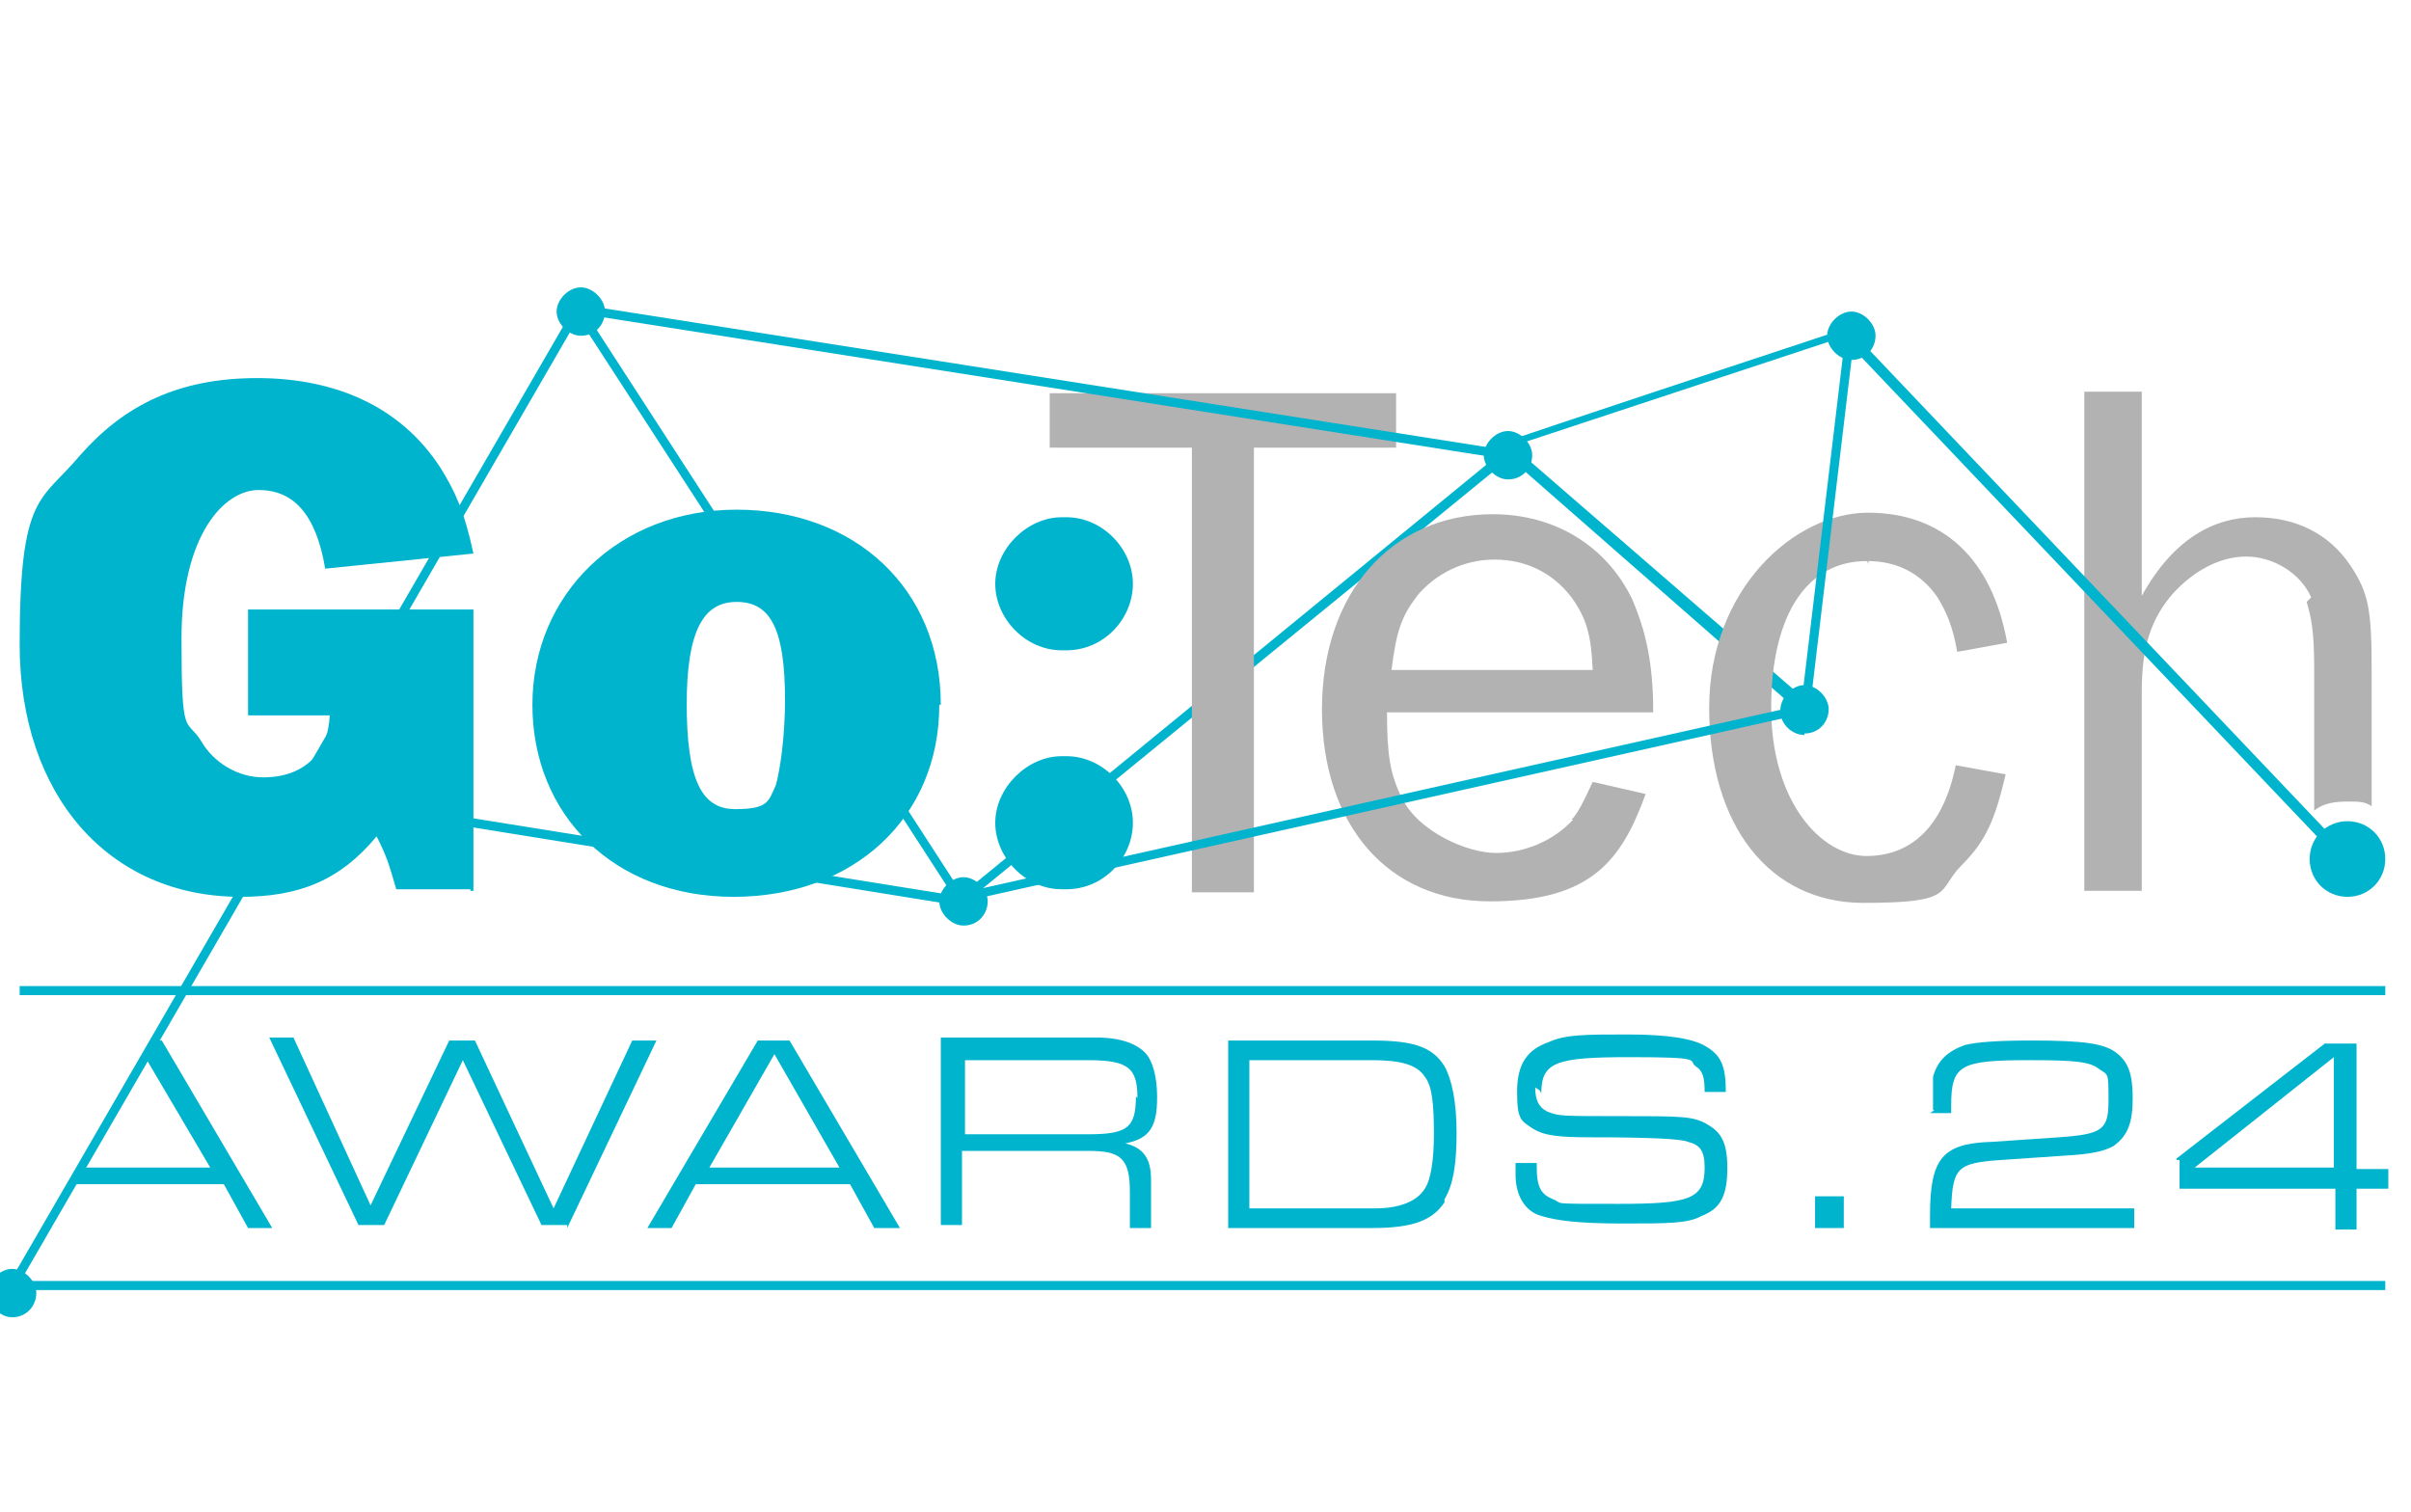 <?xml version="1.0" encoding="UTF-8"?>
<svg id="Layer_1" xmlns="http://www.w3.org/2000/svg" version="1.1" viewBox="0 0 159.4 100" height="100">
  <!-- Generator: Adobe Illustrator 29.3.0, SVG Export Plug-In . SVG Version: 2.1.0 Build 146)  -->
  <defs>
    <style>
      .st0 {
        fill: #00b4ce;
      }

      .st1 {
        fill: #b2b2b2;
      }
    </style>
  </defs>
  <path class="st0" d="M157.7,85.3H1.3v-.6h156.4v.6h0ZM157.7,65.8H1.3v-.6h156.4v.6h0Z"/>
  <path class="st0" d="M.8,87.1c1,0,1.6-.8,1.6-1.6s-.8-1.6-1.6-1.6-1.6.8-1.6,1.6.8,1.6,1.6,1.6Z"/>
  <path class="st0" d="M37.8,20.6L.8,84.5l.5.3L38.3,20.9s-.5-.3-.5-.3Z"/>
  <path class="st0" d="M38.4,22.2c1,0,1.6-.8,1.6-1.6s-.8-1.6-1.6-1.6-1.6.8-1.6,1.6.8,1.6,1.6,1.6Z"/>
  <path class="st0" d="M19.5,54.4c1,0,1.6-.8,1.6-1.6s-.8-1.6-1.6-1.6-1.6.8-1.6,1.6.8,1.6,1.6,1.6Z"/>
  <path class="st0" d="M63.7,61.2c1,0,1.6-.8,1.6-1.6s-.8-1.6-1.6-1.6-1.6.8-1.6,1.6.8,1.6,1.6,1.6Z"/>
  <path class="st0" d="M63.5,59.9l-44.1-7.1v-.6l43.6,7-24.9-38.4.5-.3,25.2,38.9h-.2v.6h-.2Z"/>
  <path class="st0" d="M99.7,31.7c1,0,1.6-.8,1.6-1.6s-.8-1.6-1.6-1.6-1.6.8-1.6,1.6.8,1.6,1.6,1.6Z"/>
  <path class="st0" d="M99.4,29.8l-35.9,29.4.3.5,36-29.4-.3-.5h-.2Z"/>
  <path class="st0" d="M122.4,23.8c1,0,1.6-.8,1.6-1.6s-.8-1.6-1.6-1.6-1.6.8-1.6,1.6.8,1.6,1.6,1.6Z"/>
  <path class="st0" d="M119.3,48.5c1,0,1.6-.8,1.6-1.6s-.8-1.6-1.6-1.6-1.6.8-1.6,1.7.8,1.6,1.6,1.6v-.2Z"/>
  <path class="st0" d="M119,47.1l-19.4-17v-.3c.2,0,0,0,0,0v-.6c-.2,0,22.5-7.5,22.5-7.5v.5l-22.1,7.3,19.4,16.8-.3.5-.2.3Z"/>
  <path class="st0" d="M155.2,59.3c1.4,0,2.5-1.1,2.5-2.5s-1.1-2.5-2.5-2.5-2.5,1.1-2.5,2.5,1.1,2.5,2.5,2.5Z"/>
  <path class="st0" d="M31.1,58.8h-4.9c-.5-1.7-.6-2.1-1.3-3.5-2.4,2.9-5.1,4-9,4-8.7,0-14.6-6.7-14.6-16.7s1.4-9.4,4-12.5c2.9-3.3,6.5-5.1,11.7-5.1s9.5,1.9,12.1,5.9c1,1.6,1.6,2.9,2.2,5.7l-9.8,1c-.6-3.6-2.1-5.2-4.4-5.2s-5.1,3-5.1,9.8.3,5.2,1.3,6.8c.8,1.4,2.4,2.4,4.1,2.4,2.7,0,4.3-1.6,4.4-4.1h-5.4v-7h14.9v18.6h-.2Z"/>
  <path class="st0" d="M45.4,46.5c0,5.1,1,7,3.2,7s2.2-.5,2.7-1.6c.3-1.1.6-3.3.6-5.6,0-4.8-1-6.5-3.2-6.5s-3.3,1.9-3.3,6.8v-.2ZM62.1,46.6c0,7.5-5.7,12.7-13.6,12.7s-13.3-5.4-13.3-12.7,5.7-12.9,13.5-12.9,13.5,5.2,13.5,12.9Z"/>
  <path class="st0" d="M70.5,58.8h-.3c-2.4,0-4.4-2.1-4.4-4.4s2.1-4.4,4.4-4.4h.3c2.4,0,4.4,2.1,4.4,4.4s-1.9,4.4-4.4,4.4ZM70.5,43h-.3c-2.4,0-4.4-2.1-4.4-4.4s2.1-4.4,4.4-4.4h.3c2.4,0,4.4,2.1,4.4,4.4s-1.9,4.4-4.4,4.4Z"/>
  <path class="st1" d="M104,54.2c-1.3,1.4-3.2,2.2-5.1,2.2s-5.1-1.4-6.2-3.6c-.8-1.6-1-2.9-1-5.7h17.6c0-3.3-.5-5.4-1.4-7.5-1.7-3.5-5.1-5.6-9.2-5.6-6.7,0-11.3,5.2-11.3,12.9s4.4,12.7,11.1,12.7,8.7-2.7,10.3-7.1l-3.5-.8c-.6,1.3-1,2.1-1.4,2.5ZM93.6,39.5c1.3-1.6,3.2-2.5,5.2-2.5s3.8.8,5.1,2.5c1,1.4,1.3,2.5,1.4,4.8h-13.3c.3-2.4.6-3.5,1.7-4.9l-.2.2Z"/>
  <path class="st1" d="M123.5,37.1c1.9,0,3.5.8,4.6,2.4.6,1,1,1.9,1.3,3.6l3.3-.6c-1-5.6-4.3-8.6-9.2-8.6s-10.5,5.1-10.5,12.9,4,12.9,10.2,12.9,4.8-.8,6.5-2.5c1.6-1.6,2.2-3,2.9-6l-3.3-.6c-.8,4-2.9,6-5.9,6s-6.3-3.6-6.3-9.8,2.4-9.7,6.3-9.7l.2.2Z"/>
  <path class="st1" d="M152.5,39.8c.3,1,.5,1.9.5,4.4v9.4c.6-.5,1.4-.6,2.2-.6s1.1,0,1.6.3v-8.9c0-4.1-.2-5.2-1.4-7-1.4-2.1-3.6-3.2-6.3-3.2s-5.4,1.4-7.5,5.2v-13.5h-3.8v33h3.8v-13.2c0-2.9.6-4.8,2.1-6.5,1.3-1.4,3-2.4,4.8-2.4s3.6,1.1,4.3,2.7l-.2.2Z"/>
  <path class="st1" d="M92.2,26h-22.8v3.6h9.4v29.4h4.1v-29.4h9.4v-3.6Z"/>
  <path class="st0" d="M119.2,46.6l-55.9,12.5v.6l55.9-12.5v-.6Z"/>
  <path class="st0" d="M122.5,22l-.5.5,32.7,34.4.5-.5-32.7-34.4Z"/>
  <path class="st0" d="M38.1,20.1v.6l61.7,9.7v-.6s-61.7-9.7-61.7-9.7Z"/>
  <path class="st0" d="M122,22.2l-2.9,24.3h.6l2.9-24.3s-.6,0-.6,0Z"/>
  <path class="st0" d="M120,81.2h1.9v-2.1h-1.9v2.1ZM101.9,72.3c0-2.1,1-2.4,5.9-2.4s3.8.2,4.3.6c.5.3.6.8.6,1.7h1.4c0-1.7-.3-2.4-1.3-3-.8-.5-2.4-.8-5.2-.8s-4.1,0-5.2.5c-1.4.5-2.1,1.4-2.1,3.3s.3,1.9,1,2.4c.8.5,1.7.6,4,.6q5.6,0,6.3.3c.8.2,1.1.6,1.1,1.7,0,2.1-1,2.4-5.7,2.4s-3.6,0-4.3-.3c-.8-.3-1.1-.8-1.1-2.1v-.3h-1.4v.8c0,1.3.6,2.4,1.7,2.7,1,.3,2.4.5,5.4.5s4.3,0,5.2-.5c1.3-.5,1.7-1.4,1.7-3.2s-.5-2.4-1.4-2.9-1.7-.5-5.7-.5-4,0-4.8-.3c-.6-.3-.8-.8-.8-1.6l.3.2ZM95.5,79.3c.6-1,.8-2.4.8-4.4s-.3-3.5-.8-4.4c-.8-1.3-2.1-1.7-4.8-1.7h-9.5v12.4h9.5c2.7,0,4-.5,4.8-1.7ZM94.8,75c0,1.7-.2,3-.6,3.6-.5.8-1.6,1.3-3.3,1.3h-8.3v-9.8h8.1c1.9,0,3,.3,3.5,1.1.5.6.6,1.9.6,3.8ZM76.5,72.5c0-1.3-.3-2.4-.8-2.9-.6-.6-1.6-1-3.3-1h-10.2v12.4h1.4v-4.9h8.4c2.1,0,2.7.5,2.7,2.7v2.4h1.4v-3.2c0-1.4-.5-2.1-1.7-2.4,1.6-.3,2.1-1.1,2.1-3v-.2ZM75.1,72.5c0,2.1-.6,2.5-3.2,2.5h-8.1v-4.9h8.1c2.7,0,3.3.5,3.3,2.5l-.2-.2ZM57.9,81.2h1.6l-7.3-12.4h-2.1l-7.3,12.4h1.6l1.6-2.9h10.2l1.6,2.9h.2ZM55.6,77.2h-8.7l4.3-7.5,4.3,7.5h.2ZM37.5,81.2l5.9-12.4h-1.6l-5.2,11.1-5.2-11.1h-1.7l-5.2,10.9-5.1-11.1h-1.6l5.9,12.4h1.7l5.2-10.9,5.2,10.9h1.7v.2ZM4.6,78.3h10.2l1.6,2.9h1.6l-7.3-12.4h-.5l-.6,1.1,4.3,7.3H5.3s-.6,1.1-.6,1.1Z"/>
  <path class="st0" d="M127.8,73.4v-2.2c.3-1.1,1-1.7,2.1-2.1.8-.2,2.2-.3,4.4-.3,3.5,0,4.8.2,5.6.8.8.6,1.1,1.4,1.1,3s-.3,2.5-1.3,3.2c-.6.3-1.3.5-3,.6l-4.4.3c-2.9.2-3.2.5-3.3,3.2h12.1v1.3h-13.5v-.8c0-3.8.8-4.8,4.1-4.9l4.4-.3c2.9-.2,3.3-.5,3.3-2.4s0-1.7-.6-2.1c-.6-.5-1.6-.6-4.6-.6-4.6,0-5.2.3-5.2,3v.5h-1.4l.3-.2Z"/>
  <path class="st0" d="M143.9,76.6l9.8-7.6h2.1v8.3h2.1v1.3h-2.1v2.7h-1.4v-2.7h-10.3v-1.9h-.2ZM154.3,77.2v-7.3l-9.2,7.3h9.2Z"/>
</svg>